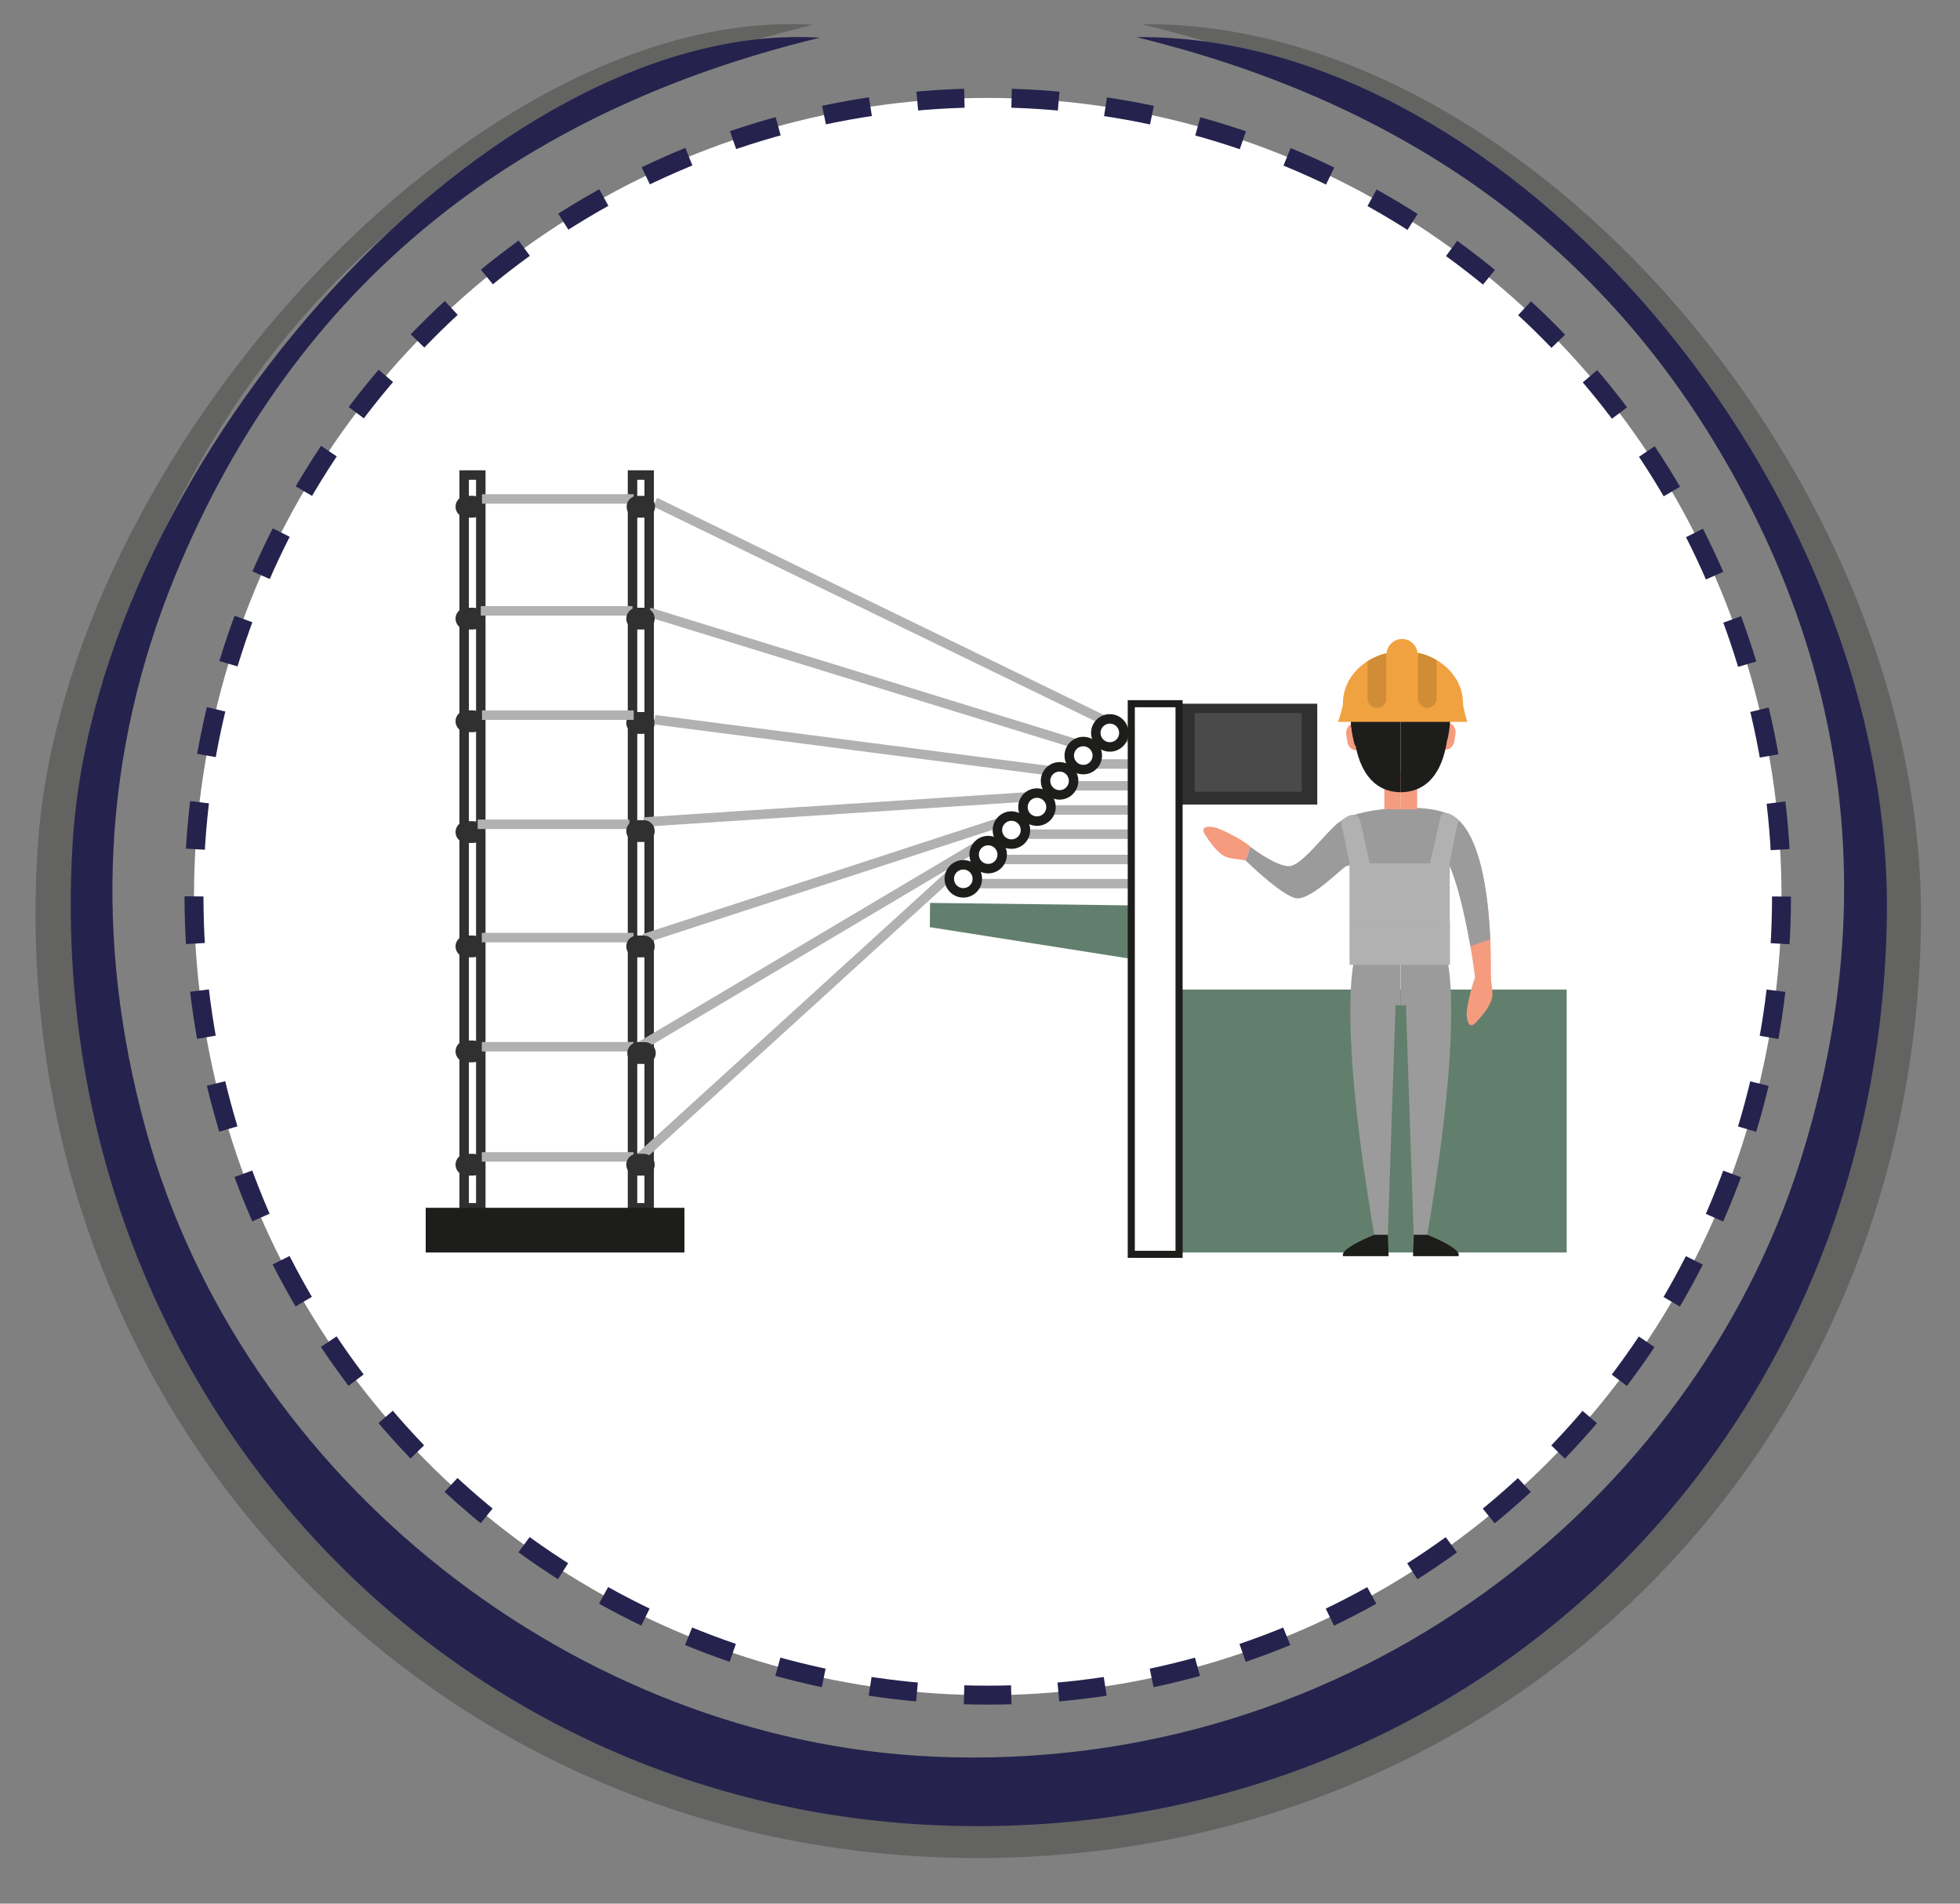 <?xml version="1.0" encoding="utf-8"?>
<!-- Generator: Adobe Illustrator 16.0.0, SVG Export Plug-In . SVG Version: 6.00 Build 0)  -->
<!DOCTYPE svg PUBLIC "-//W3C//DTD SVG 1.1//EN" "http://www.w3.org/Graphics/SVG/1.1/DTD/svg11.dtd">
<svg version="1.1" id="Capa_1" xmlns="http://www.w3.org/2000/svg" xmlns:xlink="http://www.w3.org/1999/xlink" x="0px" y="0px"
	 width="207px" height="201px" viewBox="0 0 207 201" enable-background="new 0 0 207 201" xml:space="preserve">
<rect x="0" y="0" width="207" height="201" fill="#808080" stroke="none"/>
<g>
	<g opacity="0.3">
		<path fill-rule="evenodd" clip-rule="evenodd" fill="#1D1D1B" d="M85.899,2.619C52.624,10.561,28.4,29.278,15.277,60.682
			c-8.137,19.467-8.974,39.58-3.343,59.909c10.604,38.28,47.438,66.412,86.53,68.075c45.653,1.938,83.101-27.509,94.923-64.492
			c8.587-26.86,5.672-52.623-8.867-76.834c-14.488-24.126-36.548-38.188-63.934-44.783c40.75-0.435,83.111,48.662,82.285,95.487
			c-0.99,56.243-44.732,98.259-99.889,98.14C44.586,196.057,0.197,148.074,3.979,89.537C6.655,48.125,50.132,0.455,85.899,2.619z"/>
	</g>
	<g>
		<path fill-rule="evenodd" clip-rule="evenodd" fill="#25234D" d="M86.598,3.981C54.545,11.728,31.213,29.989,18.57,60.625
			c-7.836,18.992-8.643,38.614-3.219,58.448c10.215,37.344,45.693,64.79,83.35,66.411c43.977,1.891,80.047-26.836,91.436-62.917
			c8.271-26.204,5.463-51.338-8.541-74.958c-13.957-23.537-35.205-37.255-61.584-43.689c39.252-0.424,80.057,47.474,79.26,93.156
			c-0.953,54.87-43.088,95.859-96.217,95.743c-56.252-0.124-99.01-46.935-95.367-104.043C10.266,48.376,52.145,1.869,86.598,3.981z"
			/>
	</g>
	<g>
		<ellipse fill="#FFFFFF" cx="104.319" cy="94.662" rx="83.83" ry="84.324"/>
		
			<ellipse fill="none" stroke="#25234D" stroke-width="2" stroke-miterlimit="10" stroke-dasharray="4.984,4.984" cx="104.319" cy="94.662" rx="83.83" ry="84.324"/>
	</g>
	<g>
		
			<rect x="49.02" y="50.159" fill-rule="evenodd" clip-rule="evenodd" fill="#FFFFFF" stroke="#303030" stroke-miterlimit="10" width="1.758" height="77.37"/>
		
			<rect x="66.802" y="50.159" fill-rule="evenodd" clip-rule="evenodd" fill="#FFFFFF" stroke="#303030" stroke-miterlimit="10" width="1.758" height="77.37"/>
		<rect x="44.959" y="127.529" fill-rule="evenodd" clip-rule="evenodd" fill="#1D1D1B" width="27.326" height="4.719"/>
		<path fill="#303030" d="M51.113,122.976c0,0.637-0.515,1.151-1.15,1.151H49.26c-0.635,0-1.15-0.515-1.15-1.151l0,0
			c0-0.636,0.516-1.149,1.15-1.149h0.703C50.599,121.826,51.113,122.34,51.113,122.976L51.113,122.976z"/>
		<path fill="#303030" d="M51.113,111.015c0,0.635-0.515,1.15-1.15,1.15H49.26c-0.635,0-1.15-0.516-1.15-1.15l0,0
			c0-0.638,0.516-1.151,1.15-1.151h0.703C50.599,109.863,51.113,110.377,51.113,111.015L51.113,111.015z"/>
		<path fill="#303030" d="M51.113,99.93c0,0.637-0.515,1.15-1.15,1.15H49.26c-0.635,0-1.15-0.514-1.15-1.15l0,0
			c0-0.635,0.516-1.151,1.15-1.151h0.703C50.599,98.778,51.113,99.295,51.113,99.93L51.113,99.93z"/>
		<path fill="#303030" d="M51.113,87.857c0,0.635-0.515,1.149-1.15,1.149H49.26c-0.635,0-1.15-0.515-1.15-1.149l0,0
			c0-0.637,0.516-1.151,1.15-1.151h0.703C50.599,86.706,51.113,87.221,51.113,87.857L51.113,87.857z"/>
		<path fill="#303030" d="M69.145,76.334c0,0.635-0.516,1.15-1.151,1.15h-0.702c-0.637,0-1.15-0.516-1.15-1.15l0,0
			c0-0.637,0.514-1.152,1.15-1.152h0.702C68.629,75.182,69.145,75.697,69.145,76.334L69.145,76.334z"/>
		<path fill="#303030" d="M51.113,76.158c0,0.636-0.515,1.15-1.15,1.15H49.26c-0.635,0-1.15-0.515-1.15-1.15l0,0
			c0-0.636,0.516-1.15,1.15-1.15h0.703C50.599,75.008,51.113,75.522,51.113,76.158L51.113,76.158z"/>
		<path fill="#303030" d="M51.113,65.318c0,0.636-0.515,1.15-1.15,1.15H49.26c-0.635,0-1.15-0.515-1.15-1.15l0,0
			c0-0.637,0.516-1.15,1.15-1.15h0.703C50.599,64.168,51.113,64.682,51.113,65.318L51.113,65.318z"/>
		<path fill="#303030" d="M51.113,53.502c0,0.636-0.515,1.151-1.15,1.151H49.26c-0.635,0-1.15-0.516-1.15-1.151l0,0
			c0-0.635,0.516-1.15,1.15-1.15h0.703C50.599,52.352,51.113,52.867,51.113,53.502L51.113,53.502z"/>
		<rect x="124.523" y="104.483" fill="#627F6D" width="40.936" height="27.765"/>
		<rect x="124.523" y="74.303" fill="#303030" width="14.597" height="10.646"/>
		<rect x="126.17" y="75.296" fill="#4A4A4A" width="11.304" height="8.307"/>
		<polygon fill="#627F6D" points="98.199,97.896 119.265,101.211 119.332,95.595 98.23,95.336 		"/>
		<line fill="none" stroke="#B1B1B1" stroke-miterlimit="10" x1="119.477" y1="77.87" x2="118.406" y2="77.87"/>
		<g>
			<line fill="none" stroke="#B1B1B1" stroke-miterlimit="10" x1="50.777" y1="64.498" x2="66.802" y2="64.498"/>
			<line fill="none" stroke="#B1B1B1" stroke-miterlimit="10" x1="50.904" y1="52.683" x2="66.929" y2="52.683"/>
			<line fill="none" stroke="#B1B1B1" stroke-miterlimit="10" x1="50.904" y1="75.512" x2="66.929" y2="75.512"/>
			<line fill="none" stroke="#B1B1B1" stroke-miterlimit="10" x1="50.449" y1="87.035" x2="66.473" y2="87.035"/>
			<line fill="none" stroke="#B1B1B1" stroke-miterlimit="10" x1="50.885" y1="98.999" x2="66.91" y2="98.999"/>
			<line fill="none" stroke="#B1B1B1" stroke-miterlimit="10" x1="50.885" y1="110.521" x2="66.91" y2="110.521"/>
			<line fill="none" stroke="#B1B1B1" stroke-miterlimit="10" x1="50.885" y1="122.154" x2="66.91" y2="122.154"/>
			<line fill="none" stroke="#B1B1B1" stroke-miterlimit="10" x1="119.559" y1="93.303" x2="102.879" y2="93.303"/>
			<line fill="none" stroke="#B1B1B1" stroke-miterlimit="10" x1="119.477" y1="90.751" x2="105.606" y2="90.751"/>
			<line fill="none" stroke="#B1B1B1" stroke-miterlimit="10" x1="119.477" y1="88.076" x2="108.035" y2="88.076"/>
			<line fill="none" stroke="#B1B1B1" stroke-miterlimit="10" x1="119.477" y1="85.523" x2="110.752" y2="85.523"/>
			<line fill="none" stroke="#B1B1B1" stroke-miterlimit="10" x1="119.477" y1="82.973" x2="112.927" y2="82.973"/>
			<line fill="none" stroke="#B1B1B1" stroke-miterlimit="10" x1="119.477" y1="80.668" x2="115.319" y2="80.668"/>
			<line fill="none" stroke="#B1B1B1" stroke-miterlimit="10" x1="67.643" y1="122.15" x2="100.545" y2="92.191"/>
			<line fill="none" stroke="#B1B1B1" stroke-miterlimit="10" x1="67.643" y1="110.464" x2="103.591" y2="89.127"/>
			<line fill="none" stroke="#B1B1B1" stroke-miterlimit="10" x1="67.993" y1="99.109" x2="106.031" y2="86.701"/>
			<line fill="none" stroke="#B1B1B1" stroke-miterlimit="10" x1="67.993" y1="86.798" x2="108.766" y2="84.124"/>
			<line fill="none" stroke="#B1B1B1" stroke-miterlimit="10" x1="69.145" y1="75.994" x2="111.276" y2="81.436"/>
			<line fill="none" stroke="#B1B1B1" stroke-miterlimit="10" x1="68.56" y1="64.646" x2="114.209" y2="78.715"/>
			<line fill="none" stroke="#B1B1B1" stroke-miterlimit="10" x1="69.184" y1="53.014" x2="117.063" y2="76.277"/>
		</g>
		<path fill="#303030" d="M69.145,99.93c0,0.637-0.516,1.15-1.151,1.15h-0.702c-0.637,0-1.15-0.514-1.15-1.15l0,0
			c0-0.635,0.514-1.151,1.15-1.151h0.702C68.629,98.778,69.145,99.295,69.145,99.93L69.145,99.93z"/>
		<path fill="#303030" d="M69.145,87.749c0,0.635-0.516,1.149-1.151,1.149h-0.702c-0.637,0-1.15-0.515-1.15-1.149l0,0
			c0-0.637,0.514-1.152,1.15-1.152h0.702C68.629,86.597,69.145,87.112,69.145,87.749L69.145,87.749z"/>
		<path fill="#303030" d="M69.145,65.318c0,0.636-0.516,1.15-1.151,1.15h-0.702c-0.637,0-1.15-0.515-1.15-1.15l0,0
			c0-0.637,0.514-1.15,1.15-1.15h0.702C68.629,64.168,69.145,64.682,69.145,65.318L69.145,65.318z"/>
		<path fill="#303030" d="M69.184,53.504c0,0.636-0.516,1.15-1.15,1.15H67.33c-0.636,0-1.151-0.515-1.151-1.15l0,0
			c0-0.635,0.516-1.149,1.151-1.149h0.703C68.668,52.354,69.184,52.869,69.184,53.504L69.184,53.504z"/>
		<path fill="#303030" d="M69.145,122.976c0,0.637-0.516,1.151-1.151,1.151h-0.702c-0.637,0-1.15-0.515-1.15-1.151l0,0
			c0-0.636,0.514-1.149,1.15-1.149h0.702C68.629,121.826,69.145,122.34,69.145,122.976L69.145,122.976z"/>
		<path fill="#303030" d="M69.258,111.189c0,0.635-0.516,1.15-1.15,1.15h-0.703c-0.636,0-1.15-0.516-1.15-1.15l0,0
			c0-0.636,0.515-1.152,1.15-1.152h0.703C68.742,110.037,69.258,110.554,69.258,111.189L69.258,111.189z"/>
		<g>
			<g>
				<circle fill="#FFFFFF" stroke="#1D1D1B" stroke-miterlimit="10" cx="111.903" cy="82.45" r="1.481"/>
				<g>
					<g>
						<g>
							<circle fill="#FFFFFF" cx="101.737" cy="92.792" r="1.481"/>
							<circle fill="none" stroke="#1D1D1B" stroke-miterlimit="10" cx="101.737" cy="92.792" r="1.481"/>
						</g>
						<circle fill="#FFFFFF" stroke="#1D1D1B" stroke-miterlimit="10" cx="106.82" cy="87.646" r="1.481"/>
						<circle fill="#FFFFFF" stroke="#1D1D1B" stroke-miterlimit="10" cx="109.517" cy="85.219" r="1.481"/>
						<circle fill="#FFFFFF" stroke="#1D1D1B" stroke-miterlimit="10" cx="114.408" cy="79.779" r="1.481"/>
						<circle fill="#FFFFFF" stroke="#1D1D1B" stroke-miterlimit="10" cx="117.212" cy="77.387" r="1.481"/>
						<path fill="#FFFFFF" stroke="#1D1D1B" stroke-miterlimit="10" d="M105.843,90.238c0,0.817-0.664,1.479-1.481,1.479
							c-0.818,0-1.482-0.662-1.482-1.479c0-0.821,0.664-1.483,1.482-1.483C105.179,88.755,105.843,89.417,105.843,90.238z"/>
					</g>
				</g>
			</g>
		</g>
		<g>
			<path fill-rule="evenodd" clip-rule="evenodd" fill="#9C9B9B" d="M147.769,85.307c-12.284,0.617-5.62,6.851-5.112,5.969v6.907
				h10.178v-6.667C153.395,92.461,159.135,84.801,147.769,85.307z"/>
			<g>
				<g>
					<rect x="146.204" y="81.334" fill="#F59B7E" width="1.731" height="4.121"/>
					<rect x="147.936" y="81.334" fill="#F59B7E" width="1.732" height="4.121"/>
				</g>
				<path fill="#F59B7E" d="M144.043,78.036c0.087,0.573-0.233,1.099-0.719,1.173l0,0c-0.482,0.073-0.945-0.332-1.032-0.906
					l-0.11-0.722c-0.088-0.571,0.234-1.097,0.718-1.17l0,0c0.483-0.073,0.946,0.333,1.033,0.906L144.043,78.036z"/>
				<path fill="#F59B7E" d="M151.856,77.967c-0.087,0.574,0.233,1.1,0.718,1.173l0,0c0.482,0.074,0.945-0.331,1.032-0.906
					l0.11-0.718c0.088-0.573-0.233-1.098-0.717-1.173l0,0c-0.484-0.073-0.947,0.333-1.033,0.906L151.856,77.967z"/>
				<g>
					<path fill="#F59B7E" d="M152.763,85.95c0,0,4.826-0.076,4.698,17.304l-1.689-0.052c-0.18-2.039-1.935-12.889-3.985-13.54
						L152.763,85.95z"/>
					<path fill="#F59B7E" d="M154.903,106.884c0.046-0.895,0.7-3.508,1.022-3.886l1.532,0.102c0,1,0.403,1.786-0.04,2.747
						c-0.357,0.775-0.916,1.429-1.482,2.059C155.107,108.832,154.865,107.668,154.903,106.884z"/>
				</g>
				<g>
					<g>
						<path fill="#9C9B9B" d="M155.289,99.897c0.699-0.241,1.398-0.48,2.103-0.707c-0.589-13.301-4.629-13.24-4.629-13.24
							l-0.977,3.712C153.271,90.135,154.602,95.949,155.289,99.897z"/>
					</g>
				</g>
				<path fill="#9C9B9B" d="M147.388,106.065l-4.385-4.588c0,0-1.747,6.22,2.137,28.907h1.432L147.388,106.065z"/>
				<path fill="#9C9B9B" d="M148.484,106.065l4.386-4.588c0,0,1.747,6.22-2.137,28.907h-1.431L148.484,106.065z"/>
				<path fill="#1D1D1B" d="M146.571,130.385h-1.432c0,0-3.697,1.432-3.288,2.248h4.803L146.571,130.385z"/>
				<path fill="#1D1D1B" d="M149.317,130.385h1.431c0,0,3.697,1.432,3.289,2.248h-4.804L149.317,130.385z"/>
				<g>
					<g>
						<path fill="#9C9B9B" d="M142.963,100.854c0.061,0.865,0.076,1.638,0.021,2.264c-0.188,2.141,2.881,3.002,4.942,3.045v-5.309
							H142.963z"/>
						<path fill="#9C9B9B" d="M152.908,100.854h-4.961v5.309c2.063-0.043,5.182-0.91,4.941-3.045
							C152.822,102.535,152.839,101.756,152.908,100.854z"/>
					</g>
				</g>
				<g>
					<path fill="#1D1D1B" d="M152.838,78.2c0,0,0.003,0.012,0.002-0.006C152.839,78.197,152.838,78.2,152.838,78.2z"/>
					<path fill="#1D1D1B" d="M147.986,70.214c-7.609,0.001-4.861,8.562-4.861,8.562s-0.023-0.089,0.161-2.589
						c0.263-3.538,2.739-1.307,4.64-1.14v8.605c3.411-0.039,4.551-3.034,4.908-5.532c0.003,0.041,0.005,0.063,0.006,0.074
						C152.905,77.953,154.933,70.212,147.986,70.214z M151.842,74.344l-0.267-0.107C151.668,74.258,151.757,74.294,151.842,74.344z"
						/>
				</g>
				<path fill="#1D1D1B" d="M147.926,73.158v-2.943c-7.533,0.047-4.801,8.561-4.801,8.561s-0.004-0.017,0.004-0.214
					c0.443,2.42,1.65,5.053,4.798,5.087L147.926,73.158L147.926,73.158z"/>
				<path fill="#F59B7E" d="M128.545,87.436c0.854,0.269,3.215,1.565,3.5,1.972l-0.488,1.457c-0.965-0.253-1.828-0.061-2.646-0.734
					c-0.659-0.543-1.151-1.25-1.616-1.955C126.607,87.138,127.795,87.197,128.545,87.436z"/>
				<path fill="#9C9B9B" d="M132.045,89.407c0,0,2.711,2.085,4.102,2.048c1.392-0.037,3.92-3.696,5.279-4.613
					c1.361-0.917,2.655,4.402,0.742,4.613c-0.646,0.391-3.771,3.609-5.264,3.392c-1.494-0.217-5.348-3.982-5.348-3.982
					L132.045,89.407z"/>
			</g>
			<path fill="#B1B1B1" d="M141.605,86.693c0,0,1.492-1.391,1.99-0.147c0.141,0.313,1.049,4.608,1.049,4.608h2.745h3.622
				c0,0,0.786-3.145,1.048-4.608c0.244-1.643,2.137,0.075,1.991,0.147c-0.145,0.073-0.939,4.461-0.939,4.461v6.133h-5.722h-4.868
				v-6.133h0.023L141.605,86.693z"/>
			<rect x="142.529" y="97.287" fill-rule="evenodd" clip-rule="evenodd" fill="#B1B1B1" width="10.605" height="4.585"/>
			<g>
				<g>
					<path fill-rule="evenodd" clip-rule="evenodd" fill="#F1A240" d="M154.957,76.22c-0.008-0.052-0.021-0.101-0.035-0.153
						c-0.114-0.361-0.412-1.43-0.412-1.819c0-3.032-2.838-5.494-6.339-5.494c-3.503,0-6.34,2.462-6.34,5.494
						c0,0.343-0.308,1.387-0.524,1.973H154.957z"/>
					<path fill-rule="evenodd" clip-rule="evenodd" fill="#F1A240" d="M148.076,70.748c0.902,0,1.639-0.736,1.639-1.641
						c0-0.901-0.736-1.639-1.639-1.639s-1.639,0.737-1.639,1.639C146.438,70.012,147.174,70.748,148.076,70.748z"/>
					<g>
						<g>
							<g>
								<path fill-rule="evenodd" clip-rule="evenodd" fill="#D08D35" d="M144.428,69.812c0.572-0.36,1.215-0.641,1.91-0.822
									c0.043,0.11,0.068,0.233,0.068,0.362v4.409c0,0.544-0.443,0.987-0.99,0.987l0,0c-0.541,0-0.988-0.443-0.988-0.987V69.812z"
									/>
							</g>
							<g>
								<path fill-rule="evenodd" clip-rule="evenodd" fill="#D08D35" d="M149.834,68.945c0.682,0.161,1.318,0.416,1.889,0.753
									v4.063c0,0.544-0.445,0.987-0.988,0.987l0,0c-0.544,0-0.988-0.443-0.988-0.987v-4.409
									C149.746,69.207,149.777,69.07,149.834,68.945z"/>
							</g>
						</g>
					</g>
				</g>
			</g>
		</g>
		
			<rect x="119.477" y="74.303" fill="#FFFFFF" stroke="#1D1D1B" stroke-width="0.75" stroke-miterlimit="10" width="5.047" height="58.138"/>
	</g>
</g>
</svg>
